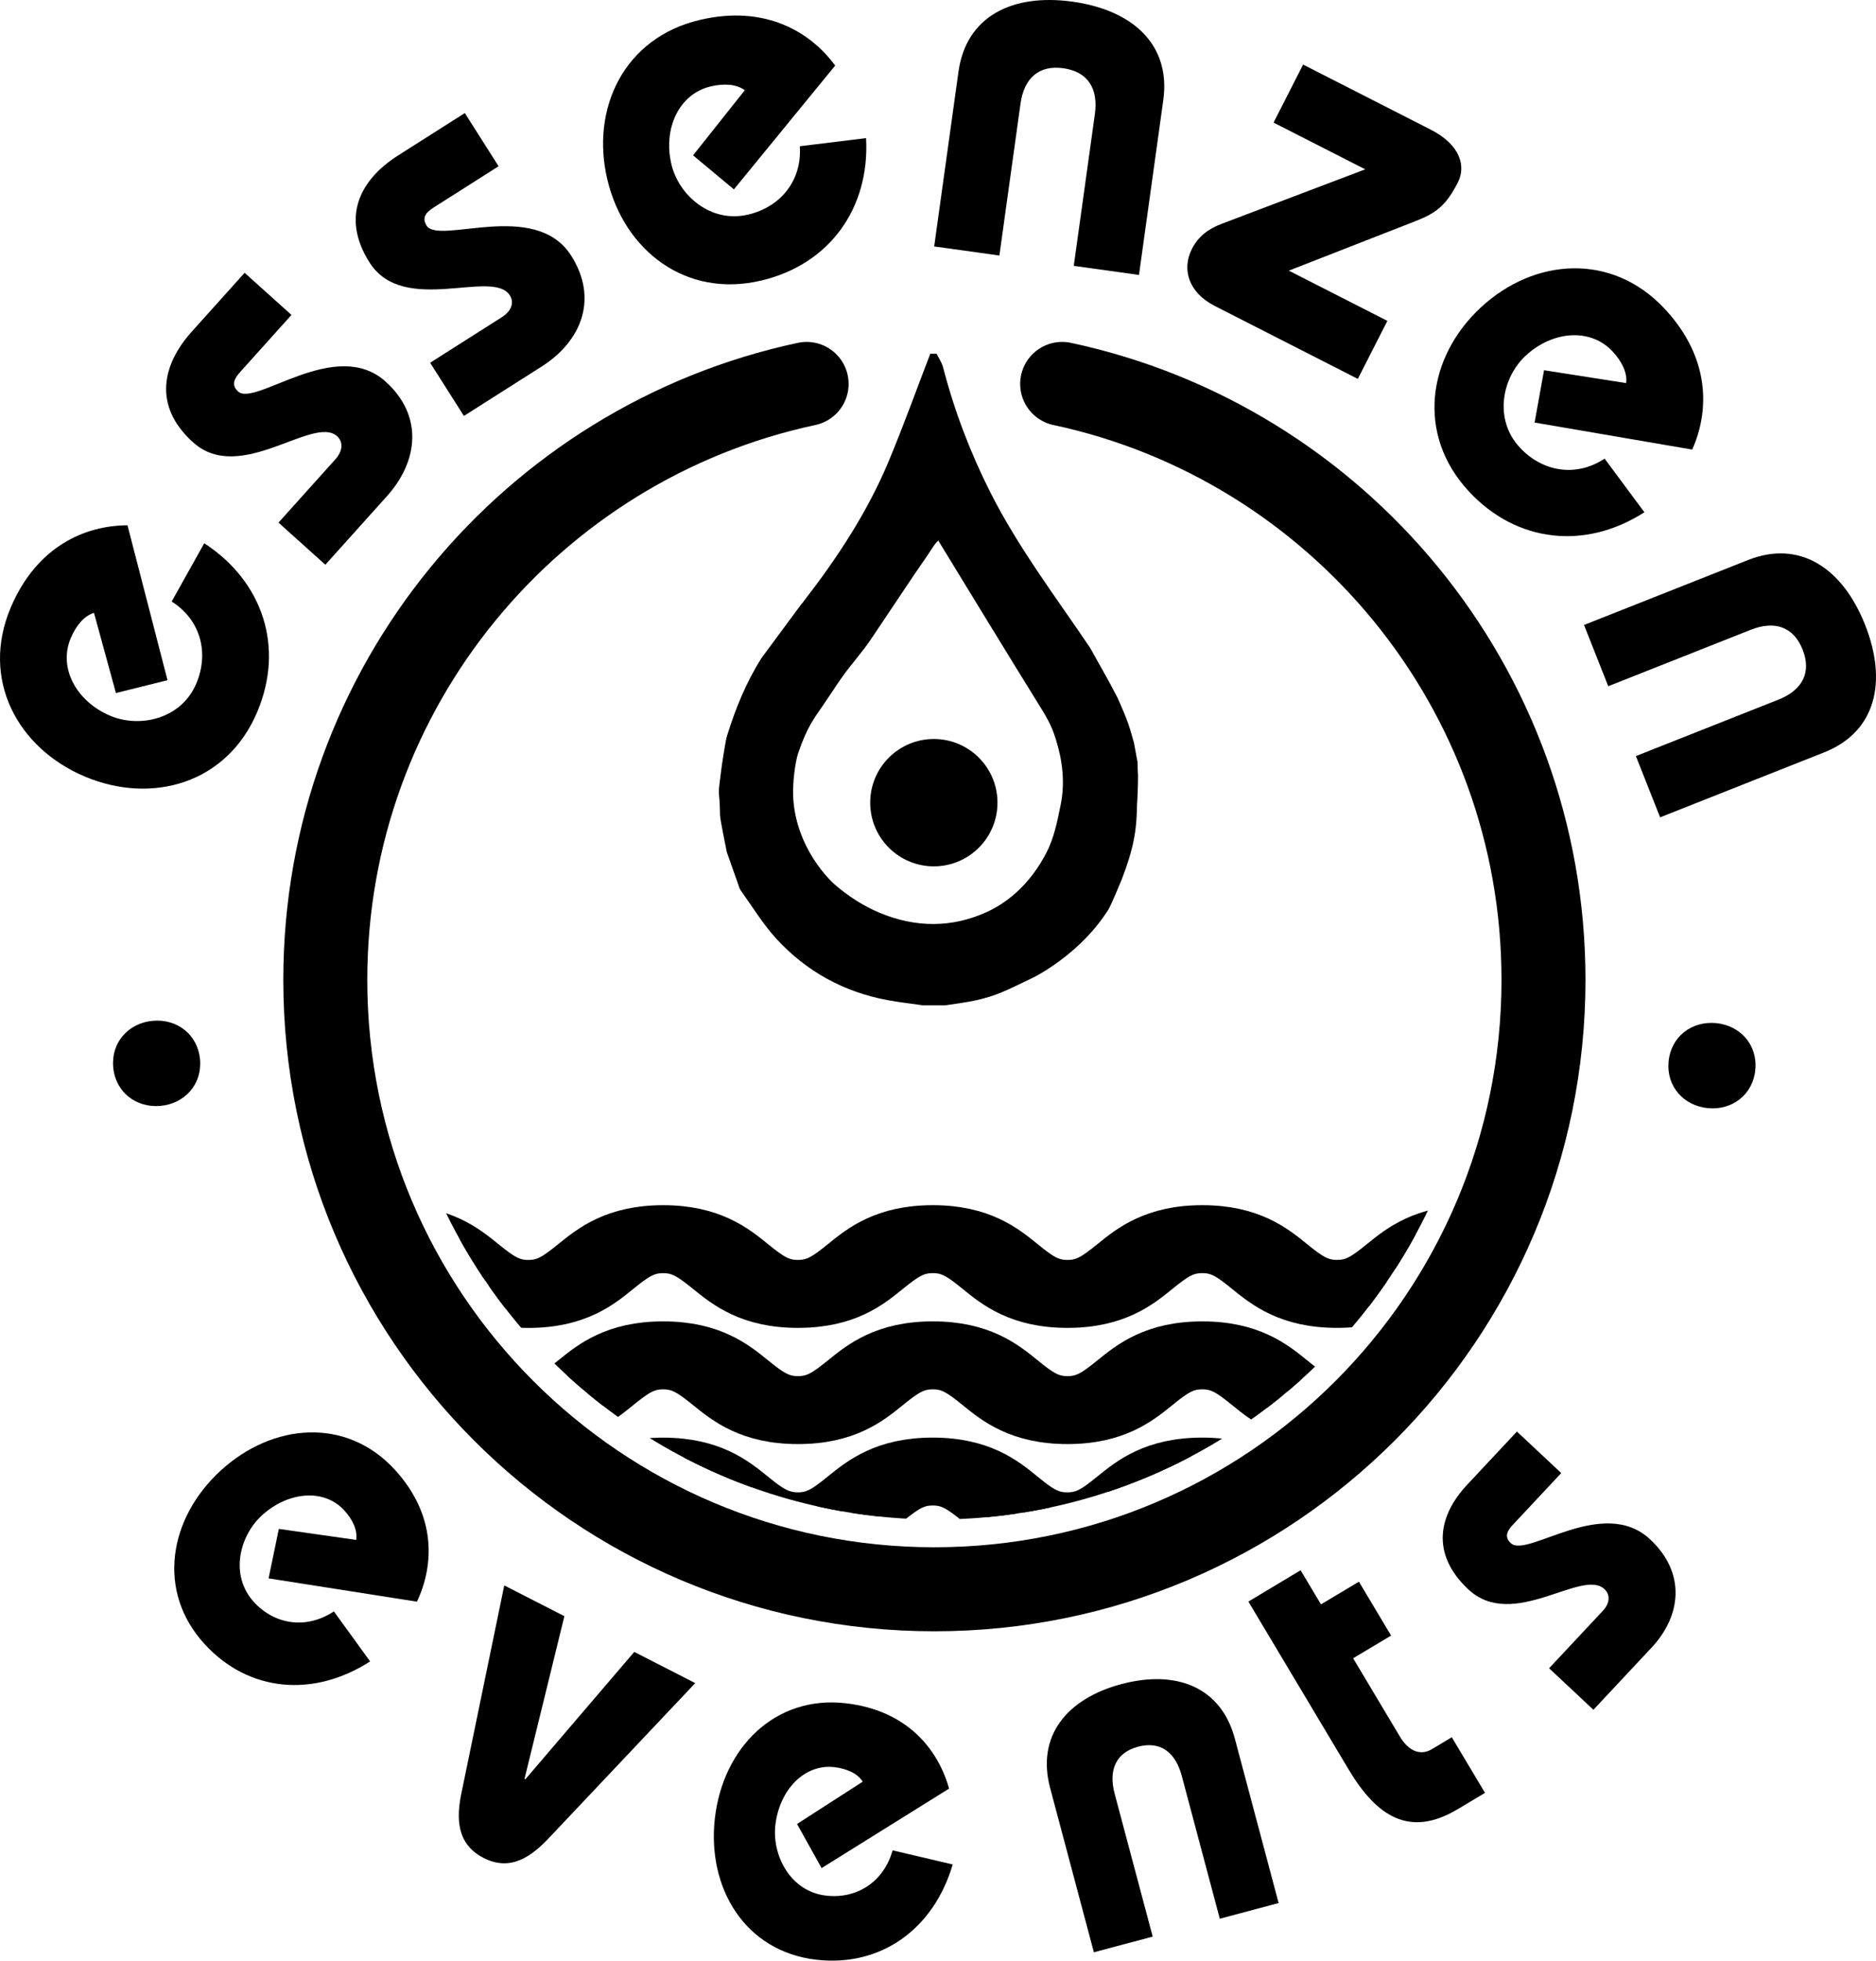 <?xml version="1.0" encoding="utf-8"?>
<!-- Generator: Adobe Illustrator 17.0.0, SVG Export Plug-In . SVG Version: 6.00 Build 0)  -->
<!DOCTYPE svg PUBLIC "-//W3C//DTD SVG 1.1//EN" "http://www.w3.org/Graphics/SVG/1.1/DTD/svg11.dtd">
<svg version="1.1" id="Ebene_1" xmlns="http://www.w3.org/2000/svg" xmlns:xlink="http://www.w3.org/1999/xlink" x="0px" y="0px"
	 width="357.426px" height="373.37px" viewBox="0 0 357.426 373.37" enable-background="new 0 0 357.426 373.37"
	 xml:space="preserve">
<g>
	<g>
		<path d="M152.723,114.988c0.16-0.102,0.259-0.301,0.381-0.459c6.413-8.271,12.149-16.976,16.199-26.66
			c2.827-6.76,5.305-13.665,7.939-20.505c0.4,0,0.8,0,1.2,0c0.418,0.85,0.997,1.657,1.23,2.555
			c2.142,8.264,5.162,16.213,8.998,23.812c5.309,10.518,12.444,19.899,19.018,29.624c4.05,7.212,3.396,6.049,5.2,9.466
			c2.157,4.784,2.315,5.687,3.157,8.617c1,5.667,0.542,1.833,0.779,6.378c0,1.76-0.143,5.171-0.193,5.39
			c-0.044,4.941-0.669,8.482-2.961,14.399c-0.188,0.486-2.069,4.923-2.429,5.498c-2.465,3.932-5.679,7.179-9.385,9.913
			c-1.55,1.144-3.481,2.411-5.228,3.255c-5.143,2.486-6.849,3.34-10.52,4.185c-1.967,0.453-3.989,0.666-5.986,0.988
			c-1.44,0-2.88,0-4.32,0c-2.231-0.324-4.475-0.573-6.69-0.984c-8.35-1.548-15.479-5.466-21.194-11.686
			c-2.574-2.802-4.575-6.132-6.81-9.24c-0.248-0.344-0.345-0.802-0.491-1.214c-0.56-1.577-0.991-2.792-2.142-6.044
			c-1.313-6.592-1.313-6.592-1.313-8.032c-0.091-3.638-0.4-2.57,0-5.64c0.081-0.619,0.389-3.228,0.633-4.563
			c0.184-1.006,0.44-3.008,0.734-3.954c1.619-5.197,3.66-10.221,6.6-14.835 M178.758,102.932c-0.197,0.223-0.518,0.524-0.762,0.878
			c-0.77,1.116-1.475,2.279-2.274,3.374c-0.916,1.255-7.432,11.087-9.873,14.684c-1.656,2.44-3.675,4.631-5.38,7.04
			c-1.693,2.393,0,0-3.535,5.222c-1.758,2.597-3.139,4.183-4.891,9.388c-0.471,1.4-1.082,5.378-0.915,8.378
			c0.544,9.8,7.297,16.021,7.849,16.497c2.594,2.238,5.421,4.087,8.575,5.416c6.849,2.887,13.873,2.906,20.496-0.149
			c4.936-2.277,8.724-6.281,11.299-11.235c1.495-2.877,2.09-5.991,2.732-9.133c0.885-4.335,0.33-8.603-0.953-12.63
			c-0.864-2.711-1.601-3.924-4.023-7.804C194.398,128.525,181.253,107.034,178.758,102.932z M216.681,152.988 M158.425,167.918"/>
	</g>
	<g>
		<defs>
			<circle id="SVGID_1_" cx="178.405" cy="185.408" r="103.955"/>
		</defs>
		<clipPath id="SVGID_2_">
			<use xlink:href="#SVGID_1_"  overflow="visible"/>
		</clipPath>
		<path clip-path="url(#SVGID_2_)" stroke="#000000" stroke-width="7" stroke-miterlimit="10" d="M331.792,232.994
			c-9.571,0-14.278,3.807-17.729,6.596c-3.289,2.666-5.034,3.835-7.961,3.835c-2.939,0-4.687-1.171-7.973-3.841
			c-3.424-2.779-8.115-6.584-17.714-6.584c-9.579,0-14.29,3.809-17.733,6.598c-3.266,2.662-5.003,3.829-7.942,3.829
			c-2.943,0-4.691-1.173-7.981-3.845c-3.42-2.775-8.104-6.576-17.695-6.576c-9.591,0-14.293,3.813-17.729,6.596
			c-3.274,2.664-5.015,3.831-7.946,3.831c-2.943,0-4.684-1.169-7.958-3.839c-3.428-2.779-8.112-6.588-17.71-6.588
			c-9.618,0-14.301,3.811-17.721,6.592c-3.285,2.664-5.03,3.831-7.973,3.831c-2.943,0-4.687-1.169-7.981-3.847
			c-3.424-2.775-8.112-6.574-17.706-6.574c-9.587,0-14.278,3.803-17.725,6.592c-3.282,2.666-5.023,3.835-7.95,3.835
			s-4.676-1.169-7.965-3.839c-3.428-2.779-8.119-6.586-17.714-6.586c-9.598,0-14.29,3.809-17.729,6.596
			c-3.278,2.664-5.019,3.831-7.946,3.831c-2.931,0-4.676-1.169-7.961-3.835c-3.424-2.781-8.112-6.592-17.706-6.592
			c-3.185,0-5.777,1.333-5.777,2.971s2.6,2.971,5.793,2.971c2.927,0,4.672,1.167,7.95,3.831c3.424,2.783,8.108,6.596,17.714,6.596
			s14.294-3.811,17.718-6.592c3.282-2.666,5.026-3.835,7.954-3.835c2.939,0,4.68,1.169,7.965,3.839
			c3.424,2.779,8.108,6.588,17.71,6.588c9.606,0,14.294-3.813,17.714-6.596c3.285-2.664,5.03-3.831,7.958-3.831
			c2.935,0,4.68,1.167,7.981,3.843c3.428,2.775,8.115,6.578,17.706,6.578c9.625,0,14.313-3.815,17.729-6.6
			c3.285-2.66,5.03-3.827,7.961-3.827c2.943,0,4.68,1.167,7.946,3.831c3.424,2.783,8.108,6.596,17.725,6.596
			c9.591,0,14.29-3.811,17.721-6.594c3.274-2.664,5.015-3.833,7.95-3.833s4.68,1.171,7.961,3.847
			c3.424,2.775,8.112,6.578,17.714,6.578c9.587,0,14.286-3.809,17.725-6.594c3.274-2.664,5.015-3.833,7.95-3.833
			c2.943,0,4.684,1.169,7.969,3.839c3.424,2.779,8.108,6.588,17.718,6.588c9.587,0,14.294-3.811,17.733-6.596
			c3.278-2.666,5.019-3.835,7.958-3.835c3.185,0,5.777-1.333,5.777-2.971S334.977,232.994,331.792,232.994z"/>
		<path clip-path="url(#SVGID_2_)" stroke="#000000" stroke-width="7" stroke-miterlimit="10" d="M331.784,255.132
			c-9.583,0-14.278,3.811-17.706,6.592c-3.289,2.664-5.038,3.831-7.969,3.831c-2.947,0-4.688-1.169-7.973-3.841
			c-3.428-2.777-8.119-6.58-17.714-6.58c-9.598,0-14.297,3.813-17.729,6.598c-3.266,2.658-5.007,3.825-7.946,3.825
			c-2.947,0-4.695-1.173-7.984-3.851c-3.424-2.773-8.112-6.57-17.691-6.57c-9.598,0-14.297,3.813-17.729,6.598
			c-3.266,2.658-5.007,3.825-7.946,3.825c-2.943,0-4.684-1.167-7.961-3.839c-3.424-2.781-8.112-6.588-17.706-6.588
			s-14.293,3.813-17.721,6.596c-3.289,2.664-5.038,3.831-7.973,3.831s-4.68-1.167-7.965-3.837c-3.432-2.781-8.123-6.59-17.721-6.59
			c-9.591,0-14.282,3.807-17.718,6.596c-3.278,2.664-5.023,3.831-7.958,3.831c-2.931,0-4.676-1.167-7.965-3.835
			c-3.428-2.781-8.115-6.592-17.714-6.592c-9.598,0-14.286,3.807-17.718,6.596c-3.285,2.664-5.03,3.831-7.954,3.831
			c-2.931,0-4.676-1.167-7.95-3.829c-3.42-2.783-8.1-6.594-17.71-6.594c-3.185,0-5.777,1.333-5.777,2.971
			c0,1.638,2.592,2.971,5.777,2.971c2.927,0,4.672,1.167,7.958,3.835c3.424,2.779,8.108,6.588,17.706,6.588
			c9.606,0,14.294-3.811,17.718-6.592c3.278-2.664,5.019-3.831,7.954-3.831c2.935,0,4.68,1.167,7.965,3.835
			c3.424,2.779,8.108,6.588,17.71,6.588s14.29-3.811,17.714-6.592c3.285-2.664,5.03-3.831,7.958-3.831
			c2.935,0,4.68,1.167,7.981,3.843c3.428,2.775,8.115,6.578,17.706,6.578c9.621,0,14.309-3.813,17.729-6.596
			c3.285-2.66,5.03-3.827,7.961-3.827c2.943,0,4.68,1.167,7.95,3.835c3.424,2.779,8.108,6.588,17.718,6.588
			c9.575,0,14.278-3.807,17.721-6.594c3.27-2.662,5.011-3.829,7.95-3.829c2.935,0,4.676,1.169,7.954,3.835
			c3.428,2.779,8.112,6.588,17.721,6.588c9.583,0,14.286-3.813,17.725-6.596c3.27-2.66,5.011-3.827,7.95-3.827
			s4.684,1.167,7.969,3.835c3.424,2.779,8.108,6.588,17.718,6.588c9.598,0,14.297-3.811,17.725-6.592
			c3.285-2.664,5.03-3.831,7.965-3.831c3.185,0,5.777-1.333,5.777-2.971S334.981,255.132,331.784,255.132z"/>
		<path clip-path="url(#SVGID_2_)" stroke="#000000" stroke-width="7" stroke-miterlimit="10" d="M23.663,283.196
			c2.939,0,4.676,1.169,7.965,3.847c3.428,2.775,8.115,6.578,17.698,6.578c2.299,0,4.483-0.228,6.49-0.677
			c5.431-1.21,8.508-3.708,11.235-5.918c3.278-2.664,5.023-3.831,7.946-3.831c2.931,0,4.676,1.167,7.954,3.829
			c3.416,2.785,8.096,6.598,17.721,6.598c2.296,0,4.476-0.228,6.494-0.677c5.431-1.214,8.504-3.708,11.231-5.918
			c3.278-2.664,5.019-3.831,7.946-3.831c2.935,0,4.68,1.167,7.958,3.831c3.424,2.783,8.108,6.596,17.725,6.596
			c2.296,0,4.479-0.228,6.498-0.677c5.446-1.214,8.524-3.716,11.247-5.924c3.289-2.66,5.034-3.825,7.95-3.825
			c2.916,0,4.668,1.171,7.954,3.839c3.428,2.779,8.112,6.588,17.714,6.588c2.296,0,4.476-0.228,6.494-0.677
			c5.439-1.214,8.516-3.714,11.231-5.918c3.274-2.664,5.015-3.831,7.946-3.831s4.676,1.169,7.95,3.839
			c3.428,2.779,8.112,6.588,17.721,6.588c2.288,0,4.468-0.228,6.482-0.677c5.439-1.21,8.524-3.712,11.247-5.92
			c3.27-2.662,5.011-3.829,7.946-3.829c2.931,0,4.676,1.167,7.961,3.835c3.42,2.781,8.104,6.592,17.721,6.592
			c2.292,0,4.476-0.228,6.498-0.677c5.419-1.204,8.501-3.702,11.239-5.918c3.278-2.664,5.023-3.831,7.958-3.831
			c3.185,0,5.777-1.333,5.777-2.971c0-0.432-0.204-0.776-0.362-1.006c-0.828-1.177-3.004-1.965-5.419-1.965
			c-9.579,0-14.286,3.805-17.733,6.592c-3.274,2.664-5.015,3.831-7.954,3.831c-0.562,0-1.105-0.051-1.687-0.16
			c-2.296-0.448-4.225-2.012-6.278-3.676c-3.424-2.779-8.115-6.584-17.721-6.584c-9.583,0-14.286,3.807-17.733,6.598
			c-3.266,2.662-5.003,3.829-7.946,3.829c-0.736,0-1.387-0.067-1.972-0.202c-2.13-0.499-3.917-1.945-5.997-3.633
			c-3.42-2.779-8.104-6.588-17.714-6.588c-9.598,0-14.297,3.813-17.729,6.598c-3.266,2.658-5.007,3.825-7.946,3.825
			c-0.759,0-1.387-0.063-1.976-0.202c-2.122-0.495-3.902-1.939-5.974-3.625c-3.424-2.783-8.108-6.596-17.725-6.596
			c-9.591,0-14.29,3.807-17.729,6.592c-3.282,2.666-5.026,3.835-7.965,3.835c-0.562,0-1.09-0.051-1.687-0.164
			c-2.307-0.448-4.233-2.012-6.29-3.682c-3.424-2.775-8.112-6.574-17.714-6.574s-14.286,3.805-17.721,6.592
			c-3.274,2.664-5.015,3.831-7.954,3.831c-0.578,0-1.105-0.049-1.687-0.16c-2.284-0.446-4.198-1.995-6.263-3.666
			c-3.428-2.783-8.119-6.596-17.733-6.596c-9.618,0-14.297,3.813-17.71,6.596c-3.285,2.664-5.03,3.831-7.958,3.831
			c-0.743,0-1.375-0.065-1.972-0.202c-2.134-0.499-3.917-1.949-5.985-3.633c-3.424-2.781-8.112-6.592-17.71-6.592
			c-3.185,0-5.777,1.333-5.777,2.971c0,0.717,0.501,1.388,1.467,1.959C20.459,282.832,22.038,283.196,23.663,283.196z"/>
	</g>
	<path fill="none" stroke="#000000" stroke-width="16" stroke-linecap="round" stroke-miterlimit="10" d="M202.368,73.112
		c52.404,11.186,91.705,57.749,91.705,113.49c0,64.091-51.956,116.048-116.048,116.048S61.977,250.693,61.977,186.602
		c0-55.742,39.301-102.304,91.705-113.49"/>
	<circle cx="177.92" cy="152.855" r="12.125"/>
	<g>
		<path d="M29.104,194.395c4.581-0.416,8.567,2.568,9.001,7.351c0.434,4.782-2.951,8.435-7.532,8.85
			c-4.581,0.416-8.567-2.568-9-7.351S24.523,194.81,29.104,194.395z"/>
		<path d="M38.917,103.452c11.152,7.264,15.315,19.766,10.091,32.133c-5.758,13.631-20.066,17.693-32.87,12.285
			s-19.868-18.498-14.11-32.129c4.958-11.735,14.228-15.691,22.264-15.701l7.623,29.495l-9.826,2.445l-4.185-15.278
			c-1.877,0.59-3.399,2.394-4.429,4.831c-2.402,5.687,1.094,12.058,7.542,14.781c5.527,2.334,13.491,0.699,16.389-6.162
			c2.44-5.777,0.869-12.08-4.7-15.602L38.917,103.452z"/>
		<path d="M53.061,99.523L63.87,87.496c1.572-1.749,1.466-3.426,0.35-4.429c-4.537-4.078-18.417,9.273-27.416,1.184
			c-7.809-7.019-5.788-14.953-0.285-21.076L46.607,51.95l8.925,8.022L45.837,70.76c-1.048,1.167-1.948,2.466-0.46,3.803
			c3.272,2.941,18.551-10.47,28.071-1.913c7.214,6.484,6.291,15.142,0.264,21.848l-11.726,13.048L53.061,99.523z"/>
		<path d="M81.953,69.079l13.651-8.668c1.986-1.261,2.335-2.904,1.531-4.17c-3.27-5.149-20.236,3.966-26.722-6.248
			c-5.628-8.863-1.543-15.958,5.407-20.372l12.741-8.09l6.433,10.129l-12.245,7.775c-1.324,0.84-2.54,1.85-1.468,3.538
			c2.359,3.714,20.688-5.083,27.549,5.722c5.2,8.188,1.977,16.275-5.635,21.109l-14.809,9.404L81.953,69.079z"/>
		<path d="M165.009,26.303c0.728,13.289-6.901,24.033-19.967,27.125c-14.4,3.408-26.131-5.735-29.332-19.261
			C112.51,20.641,118.899,7.21,133.3,3.802c12.397-2.934,21.066,2.208,25.822,8.686l-19.296,23.576l-7.778-6.482l9.855-12.402
			c-1.585-1.166-3.94-1.328-6.515-0.719c-6.008,1.422-9.083,8.006-7.471,14.817c1.381,5.838,7.406,11.297,14.654,9.582
			c6.104-1.444,10.26-6.435,9.813-13.008L165.009,26.303z"/>
		<path d="M177.986,46.93l4.63-33.279c1.46-10.499,10.191-14.938,21.741-13.331s18.738,8.261,17.277,18.759l-4.63,33.279
			l-12.424-1.729l4.023-28.921c0.689-4.953-1.449-8.077-6.011-8.711c-4.562-0.635-7.471,1.788-8.16,6.74l-4.023,28.921
			L177.986,46.93z"/>
		<path d="M248.276,12.3l24.277,12.37c5.764,2.937,6.756,7.034,5.213,10.063c-2.18,4.276-4.052,5.792-7.903,7.308l-24.309,9.499
			l18.775,9.566l-5.629,11.048L231.453,58.27c-5.065-2.581-6.316-7.034-4.364-10.865c1.226-2.405,3.185-3.876,5.752-4.813
			l27.27-10.346l-17.465-8.899L248.276,12.3z"/>
		<path d="M313.299,97.551c-11.199,7.192-24.311,5.86-33.447-3.978c-10.071-10.843-7.908-25.559,2.277-35.019
			c10.185-9.459,25.021-10.532,35.092,0.311c8.67,9.335,8.477,19.413,5.188,26.747l-30.029-5.146l1.8-9.964l15.651,2.45
			c0.232-1.955-0.789-4.083-2.59-6.021c-4.202-4.524-11.446-3.948-16.575,0.815c-4.396,4.083-6.171,12.018-1.103,17.476
			c4.269,4.596,10.661,5.747,16.158,2.114L313.299,97.551z"/>
		<path d="M301.797,119.015l31.244-12.366c9.856-3.901,18.021,1.51,22.311,12.354c4.291,10.844,2.04,20.377-7.816,24.278
			l-31.243,12.366l-4.615-11.664l27.152-10.747c4.649-1.84,6.315-5.24,4.62-9.522c-1.694-4.283-5.235-5.622-9.885-3.782
			l-27.152,10.747L301.797,119.015z"/>
		<path d="M325.415,211.03c-4.58-0.429-7.953-4.092-7.506-8.873c0.448-4.781,4.442-7.754,9.022-7.325s7.953,4.092,7.505,8.873
			C333.989,208.486,329.994,211.458,325.415,211.03z"/>
	</g>
	<path d="M70.517,316.388c-10.774,6.934-23.139,5.857-31.528-3.29c-9.246-10.083-6.824-23.984,3.049-33.041
		c9.873-9.057,23.93-10.271,33.176-0.188c7.96,8.681,7.52,18.183,4.223,25.141l-28.266-4.438l1.957-9.418l14.738,2.095
		c0.269-1.845-0.642-3.837-2.295-5.64c-3.857-4.207-10.723-3.564-15.695,0.996c-4.262,3.909-6.143,11.413-1.489,16.488
		c3.919,4.273,9.935,5.271,15.225,1.771L70.517,316.388z"/>
	<path d="M132.459,320.518l-27.726,29.342c-3.36,3.586-7.359,6.63-12.603,3.949c-5.244-2.682-5.198-7.746-4.177-12.528l8.122-39.364
		l11.456,5.856l-7.596,30.974l0.162,0.082l20.746-24.25L132.459,320.518z"/>
	<path d="M181.515,355.053c-3.615,12.293-13.671,19.568-26.001,18.139c-13.589-1.576-20.851-13.674-19.306-26.983
		c1.544-13.309,11.382-23.425,24.972-21.849c11.7,1.357,17.582,8.832,19.64,16.251l-24.284,15.136l-4.68-8.402l12.518-8.059
		c-1.003-1.571-2.996-2.481-5.425-2.764c-5.67-0.657-10.443,4.32-11.22,11.022c-0.667,5.745,2.819,12.65,9.659,13.444
		c5.76,0.668,10.963-2.514,12.675-8.622L181.515,355.053z"/>
	<path d="M208.412,371.78l-8.336-31.295c-2.63-9.872,3.16-17.001,13.58-19.777c10.419-2.776,18.988,0.526,21.618,10.398
		l8.336,31.295l-11.207,2.986l-7.245-27.196c-1.241-4.657-4.212-6.658-8.327-5.562c-4.115,1.096-5.697,4.311-4.457,8.968
		l7.245,27.196L208.412,371.78z"/>
	<path d="M295.142,317.693l10.217-10.914c1.486-1.588,1.385-3.172,0.329-4.16c-4.293-4.019-17.415,8.024-25.93,0.054
		c-7.39-6.917-5.481-14.314-0.28-19.871l9.536-10.187l8.444,7.904l-9.164,9.79c-0.99,1.059-1.841,2.249-0.434,3.566
		c3.097,2.898,17.541-9.147,26.549-0.716c6.826,6.39,5.957,14.512,0.261,20.598l-11.084,11.84L295.142,317.693z"/>
	<path d="M276.605,330.831l-3.811,2.277c-2.022,1.208-4.312,0.555-6.091-2.425l-8.896-14.895l7.233-4.321l-6.128-10.261
		l-7.233,4.321l-3.881-6.498l-9.948,5.959l19.096,31.972c5.337,8.938,11.597,13.057,20.774,7.574l5.211-3.113L276.605,330.831z"/>
</g>
</svg>
